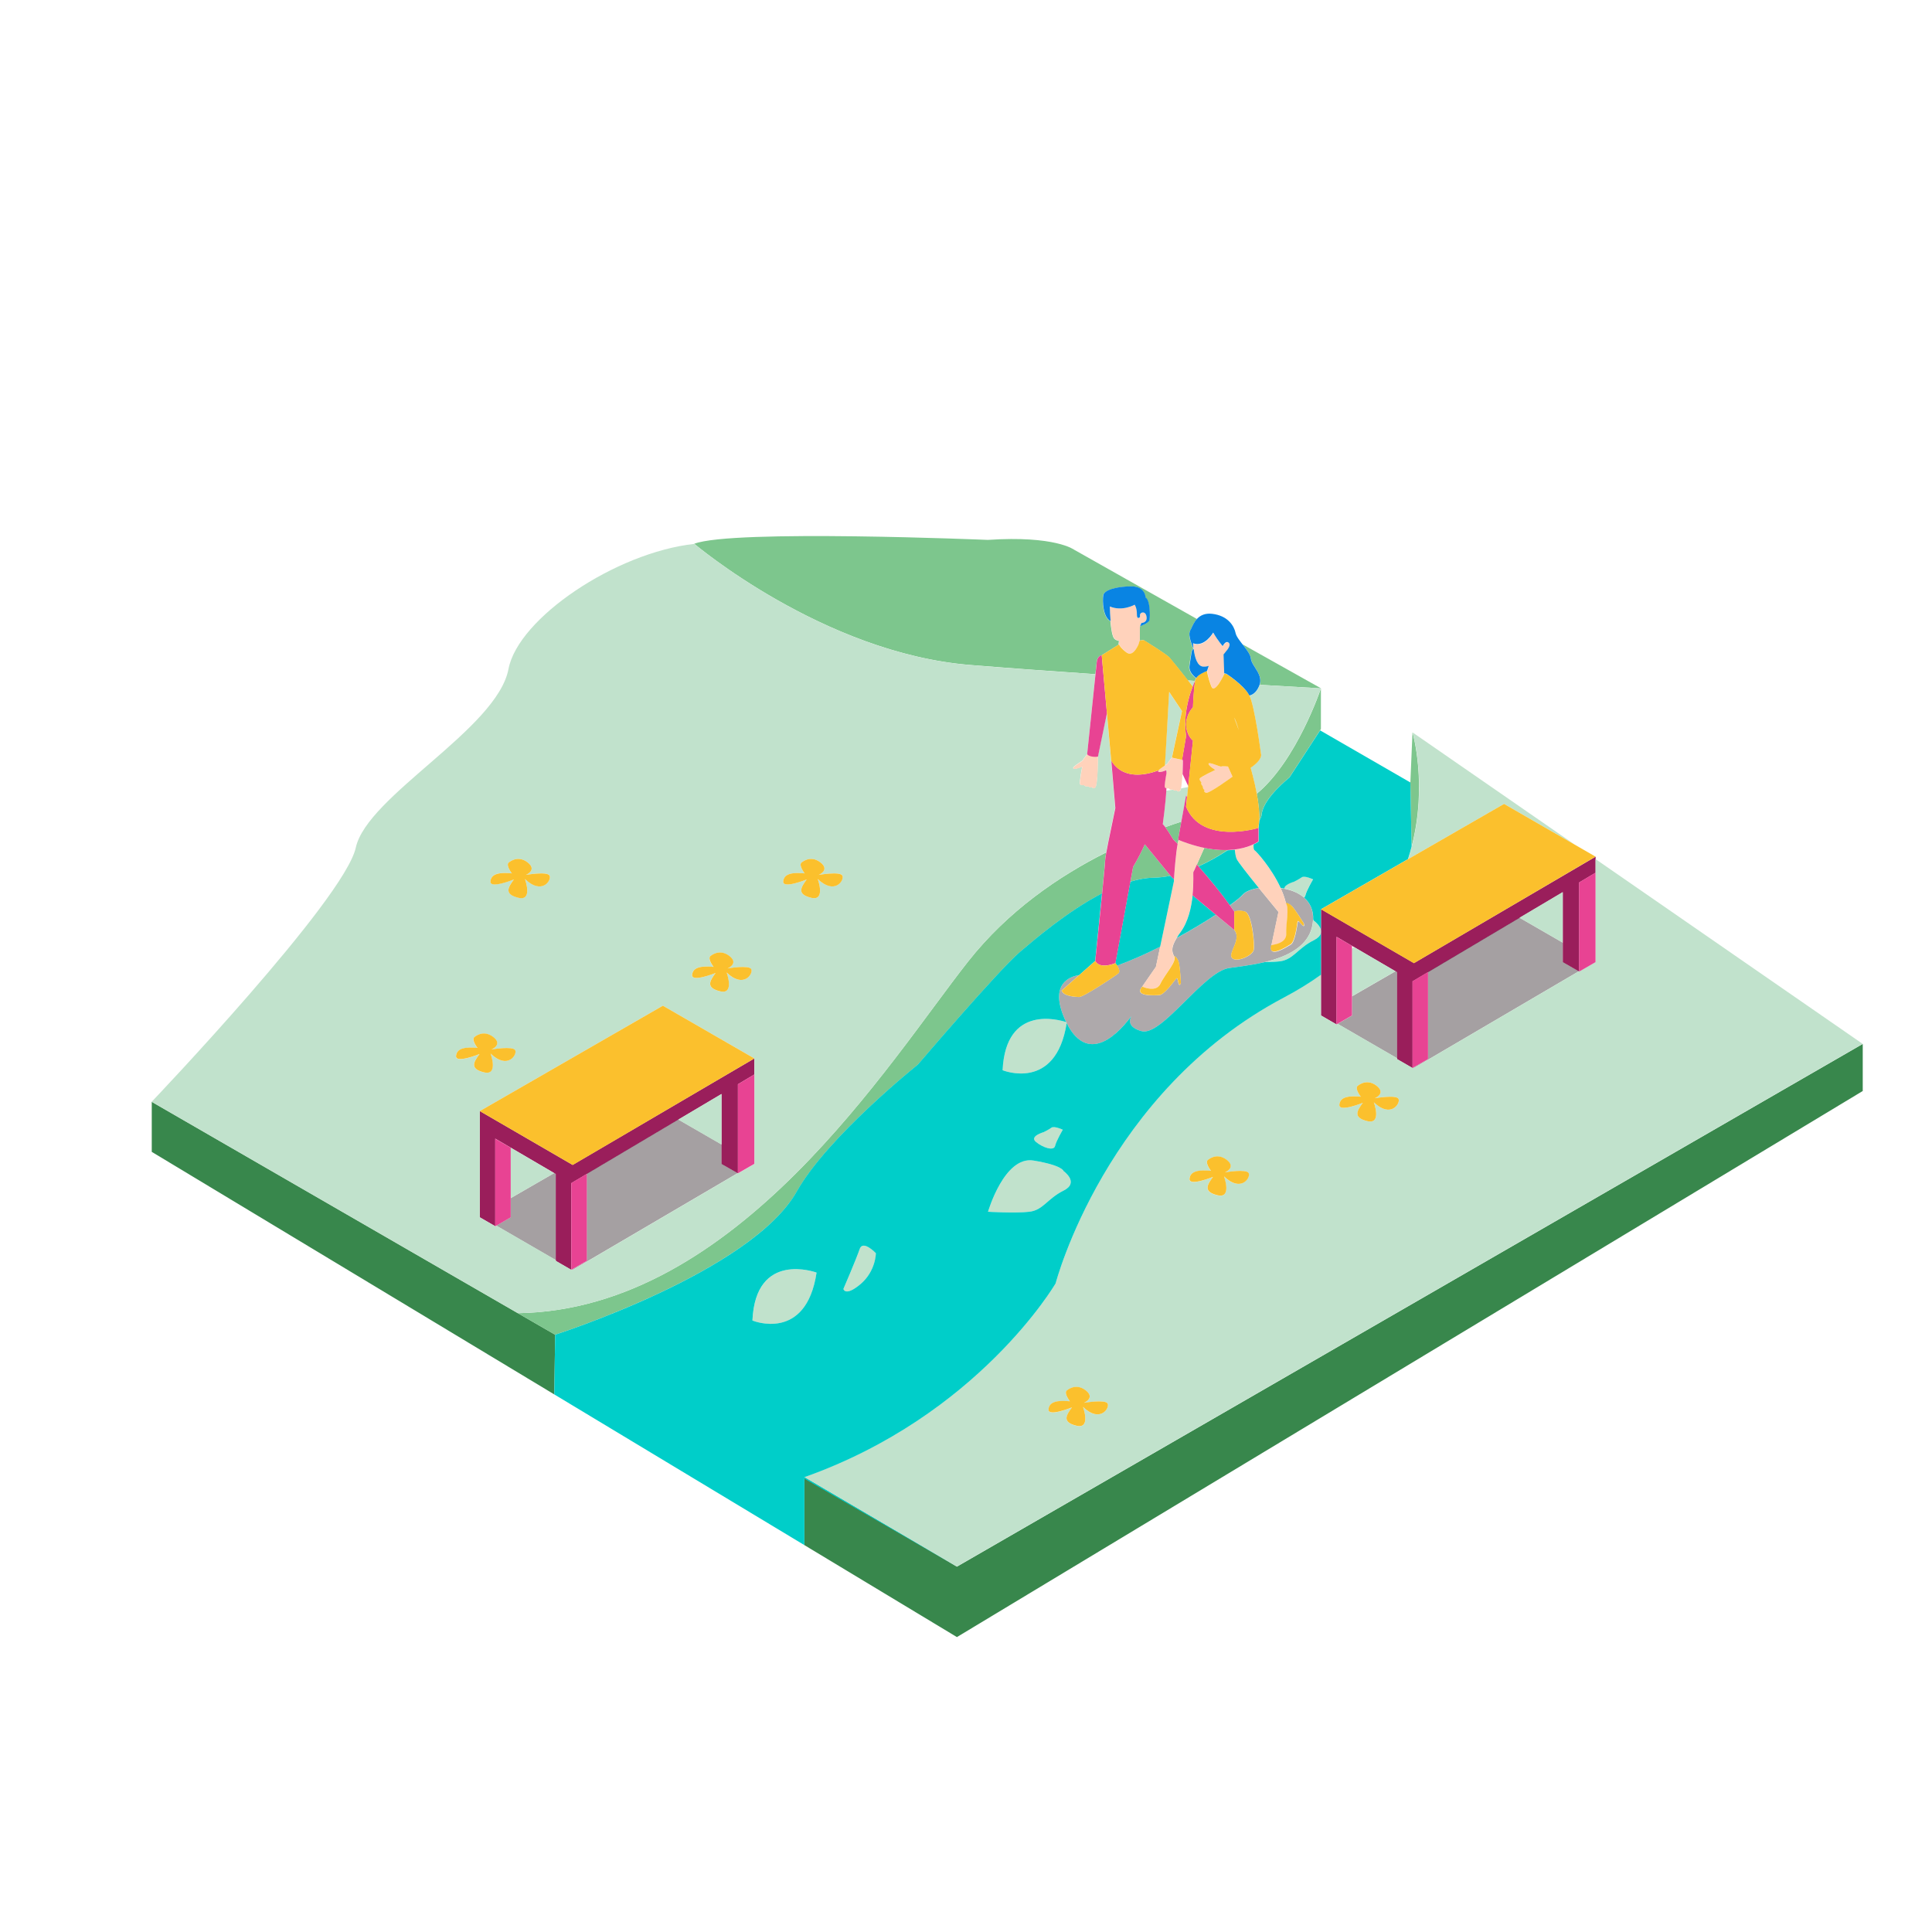 <?xml version="1.0" standalone="no"?>
<svg version="1.1" id="Layer_2" xmlns="http://www.w3.org/2000/svg" xmlns:xlink="http://www.w3.org/1999/xlink" x="0px" y="0px" viewBox="0 0 2000 2000" enable-background="new 0 0 2000 2000" xml:space="preserve">
<path id="color_x5F_11" opacity="0.35" fill="#170B11" enable-background="new    " d="M1359.2,952.8c-2.6,40.7-60.4,45.5-86.8,49.3
	s-69.9,71.3-90.8,65.3c-14-4-12.8-11.2-10.4-15.5c-20.6,27.6-49.4,47-68.9,3.2c-16.6-37.3,6.1-44.4,14.9-45.7l-18.3,16.1
	c2.4,5.9,13.7,6.4,18.1,6.6s37.1-21.5,40.6-24.4c2.2-1.9,0.4-5.6-1.2-8.1c14.5-5.3,29.8-12.1,44.6-19.6l-4.4,20.9l-14.2,20.5l0,0
	c-9.1,10.3,12.4,9.1,17.6,8.8s15.1-14.2,17.2-16.7c2-2.6,1.8,2,3,5.1c1.1,3.1,2.2-1.3,2.2-1.3s-0.9-17.3-2.4-21.8
	c-1.5-4.6-4.8-6-4.8-6c0.6,0.8,0.9,1.7,0.8,2.9c0-0.4,0-0.8,0-1.2c-1.6-4.2-5.4-7.8,2.1-20.1c15.1-8.2,29.1-16.7,40.5-24.1
	c10.8,8.9,19.2,15.8,19.2,15.8c7.9,9.5-6.8,23.8-2.4,28.9c4.4,5.1,20.9-2.2,22.4-8c1.5-5.9-1.8-37.7-8.8-39.9s-11.1,0-11.1,0
	c-1.5-2.2-3.1-4.4-4.7-6.6c6.7-4.8,11.4-8.7,13.3-10.9c2.7-3.3,9-5.8,16.7-7c10.4,12.8,20.3,24.8,20.3,24.8l-7.5,35.5l0,0
	c0-0.2,0.1-0.3,0.1-0.5c-3.1,13.4,15.7,1.5,20.2-1.2c4.4-2.7,6.5-19.7,7.1-22.9c0.5-3.2,2.6,0.9,5.1,3.1c2.5,2.2,1.3-2.1,1.3-2.1
	s-9.1-14.7-12.5-18c-2.9-2.7-5.1-3-5.8-2.9c-0.2-0.5-0.4-0.7-0.4-0.7c-1.3-5.1-3.1-10.1-5.4-15
	C1343.6,921.7,1360.6,931.5,1359.2,952.8z"></path>
<path id="color_x5F_10" fill="#38874C" d="M990.6,1621.8l937.7-541.1v48.7l-937.7,565.3l-157.9-95.2v-70.3L990.6,1621.8z
	 M157.1,1140.6v51.8l416.7,251.1l0.9-61.8L157.1,1140.6z"></path>
<path id="color_x5F_9" fill="#9A1E5B" d="M780.9,1095.7v16.6l-17,10.1v92.3l-17-9.8v-72.4l-155.5,92.3v89.8l-16.1-9.3v-90
	l-62.6-36.6v90.7l-16.1-9.3v-90.9v-19.1l96.2,55.8l77.5-45.4l76.6-44.9l0,0L780.9,1095.7z M1529.9,958.2l-66.2,38.8l0,0l0,0
	l-96.2-55.8v19.1v90.9l16.1,9.3v-90.7l62.6,36.6v90l16.1,9.3v-89.8l155.5-92.3V996l17,9.8v-92.3l17-10.1v-16.6L1529.9,958.2z"></path>
<path id="color_x5F_8" opacity="0.39" fill="#170B11" enable-background="new    " d="M528.7,1240.3l44.9-25.9l1.6,0.9v89.1
	l-61.5-35.6l14.9-8.6v-19.9H528.7z M746.9,1204.8v-20.1l-44.7-25.8l-110.9,65.8l16.1-9.5v90.1l-15.3,8.9l0.7,0.4l170.7-100.1
	L746.9,1204.8z M1463.7,997.1L1463.7,997.1l36.6-21.5L1463.7,997.1z M1446.1,1006.4l-1.6-0.9l-44.9,25.9v19.9l-14.9,8.6l61.5,35.6
	v-89.1H1446.1z M1617.7,995.9v-20.1L1573,950l-94.8,56.2v90.1l-15.3,8.9l0.7,0.4l170.7-100.1L1617.7,995.9z M1651.7,995.4
	L1651.7,995.4L1651.7,995.4L1651.7,995.4z"></path>
<path id="color_x5F_7" fill="#7DC68D" d="M1170.2,912.6l2.8-15.3c4.7-7.8,8.7-15.7,12.1-23.3l26.5,32.5c0,0,0,0,0,0.1
	c-5.9,1.2-11.7,1.9-17.4,2C1186.5,908.7,1178.4,910.2,1170.2,912.6z M1219.1,873.6c0.3-1.7,0.7-3.1,1-4c-0.2-0.1-0.4-0.2-0.6-0.2
	l3.4-18.8c-5.4,1.7-10.9,3.6-16.6,5.7c3.3,4.6,8.3,12.8,8.3,12.8S1216.3,870.7,1219.1,873.6z M1246.7,877.7
	c-1.8,4-5.1,11.5-7.7,17.2c0.6,0.6,1.1,1.3,1.7,1.9c10.7-4.8,21-10.7,30.1-16.9C1263.9,880.2,1255.8,879.6,1246.7,877.7z
	 M1301,821.7c1.9,10.3,2.9,19.9,2.5,27.8c1.5-2.5,2.4-4.7,2.5-6.5c1.7-16.8,28.7-38.1,28.7-38.1l32.7-50.2v-42
	C1367.5,712.6,1342.5,787.4,1301,821.7z M1144,890c0-0.9,0.4-3.6,1.2-7.6c-49.5,24.8-101.9,60.9-142.9,112.8
	C920.1,1099.5,763.1,1356,536,1359.4c27.1,15.6,38.6,22.3,38.6,22.3s203.4-65,250.4-148.5c31.8-56.5,125.3-131.2,125.3-131.2
	s83.3-97.6,106-116.9c15.1-12.8,49-41.9,84.6-60.3C1142.6,907,1144,892.2,1144,890z M1461.3,876.4c16.7-64.5,0.9-118.2,0.9-118.2
	L1460,810L1461.3,876.4L1461.3,876.4z M1286.3,667c4,5.1,8.2,10.5,8.7,14.8c0.7,7.5,12.6,16.1,9.2,27.1c38.6,2.3,63.4,3.7,63.4,3.7
	L1286.3,667z M1135.3,685.2c0.7-6.4,5.1-6.8,5.1-6.8l0,0l17.9-11.2v-0.1h-0.4l0.1-1l0,0l0,0l0.3-2.6c-1.9-0.4-3.6-1.1-4.7-2.2
	c-2.2-2.2-3.4-10.1-4.1-18.2l0,0c-8-3.9-8.5-21-7.6-26.8c1-5.7,15.3-9.3,29.4-9.2s14.4,11.5,14.4,11.5c4.9,2.6,4.8,20.2,4,23.4
	c-0.7,3.3-9.7,6.3-9.7,6.3c-0.1,0.4-0.3,0.8-0.5,1.2v13.6l4.2-0.5c0,0,26.4,16.1,27.5,18.9c0,0,9.3,11.1,18.4,22.9
	c2.4,0.2,4.9,0.3,7.3,0.5c0.1-0.3,0.2-0.5,0.3-0.7c0.2-0.6,0.3-1.2,0.5-1.6c0.1-0.2,0.2-0.4,0.3-0.6c-4.8-3.7-7.7-8.1-6.9-12.9
	c2.5-15.5,1.8-16.3,4.3-17.1l0,0c-0.1-0.2-6.2-13.7-3.6-18.3c0,0,0,0,0-0.1c0.1-0.4,0.2-0.8,0.4-1.1c0.2-0.3,0.4-0.7,0.6-1
	c1.3-3,3.1-7.3,6.3-10.7L1112,569.1c0,0-19.6-14.9-89.4-10.2c0,0-264.7-11.2-303.9,4c0,0,133.4,113.2,285.9,125.5
	c40.7,3.3,85.5,6.5,129.3,9.5C1134.7,691.3,1135.2,686.5,1135.3,685.2z"></path>
<path id="color_x5F_6" fill="#C1E2CC" d="M1210.2,716.2L1210.2,716.2l13.3,19.9l-10.4,48.2l0,0c0,0-3.8,4.3-4.1,5.5
	c-0.1,0.4-1.5,1.4-3.3,2.6C1206.4,783.3,1208.7,745.3,1210.2,716.2z M1617.7,923.5L1573,950l44.7,25.8V923.5z M1227.9,823.7
	c0,0,0.3,0.5,1,1.4l1.1-10.4c-1.6,0.3-4.2,0.9-7.3,1.4c-0.3,1.3-0.7,2.3-1.1,2.5c-2.8,1.8-3-0.4-3.3-0.5c-0.3-0.2-1.2,1.1-3.1-0.2
	c-0.3-0.2-0.5-0.3-0.8-0.4c-2.5,0.4-4.9,0.7-7.1,1c-1.1,16.3-3.6,34.8-3.6,34.8c0.5,0.2,1.4,1.3,2.6,2.9c5.7-2,11.3-3.9,16.6-5.7
	L1227.9,823.7z M1207.6,800.2c0.4-1.9,0.6-3.3,0.6-3.3s-0.4,0.2-1.1,0.4C1207.3,798.2,1207.4,799.2,1207.6,800.2z M1223.6,786.6
	L1223.6,786.6l-5.2-1.1L1223.6,786.6z M1401.5,980.3c-0.6,0.6-1.3,1.3-1.9,1.9v49.1l44.9-25.9L1401.5,980.3z M1557,832.2l73.1,42.1
	l-167.8-116.1c0,0,18.1,61.1-4.6,131.2L1557,832.2z M1928.2,1080.6l-937.7,541.1l-157.9-92.6c180.5-63.9,260.2-200.7,260.2-200.7
	s51.6-198.5,236.6-296c14-7.4,26.6-15.2,38-23.4v42.2l16.1,9.3l1.2-0.7l61.5,35.6v0.9l16.1,9.3l0.7-0.4l0.7,0.4l170.7-100.1l0.3,0.2
	l17-9.8v-92.5v-3.6v-10.5L1928.2,1080.6z M1146.6,1452.9c-2.4-4.5-24.5-0.6-24.5-0.6s12.3-5,1.6-13.1s-19.7,0.6-19.7,0.6
	c-2.5,3.2,3.6,10.9,3.6,10.9c-12.4-1.2-21.5,0.1-22.2,8.3c-0.7,8.2,24.3-2,24.3-2c-6,8.2-10.6,15.3,4.7,19
	c15.3,3.7,6.7-19.5,6.7-19.5C1138.8,1473.6,1149,1457.4,1146.6,1452.9z M1292.5,1214.3c-2.4-4.5-24.5-0.6-24.5-0.6s12.3-5,1.6-13.1
	s-19.7,0.6-19.7,0.6c-2.5,3.2,3.6,10.9,3.6,10.9c-12.4-1.2-21.5,0.1-22.2,8.3c-0.7,8.2,24.3-2,24.3-2c-6,8.2-10.6,15.3,4.7,19
	c15.3,3.7,6.7-19.5,6.7-19.5C1284.8,1235,1294.9,1218.7,1292.5,1214.3z M1447.7,1137.5c-2.4-4.5-24.5-0.6-24.5-0.6s12.3-5,1.6-13.1
	c-10.7-8.1-19.7,0.6-19.7,0.6c-2.5,3.2,3.6,10.9,3.6,10.9c-12.4-1.2-21.5,0.1-22.2,8.3c-0.7,8.2,24.3-2,24.3-2
	c-6,8.2-10.6,15.3,4.7,19s6.7-19.5,6.7-19.5C1440,1158.2,1450.1,1141.9,1447.7,1137.5z M1282.4,755.9c-1.7-6-3.6-11.4-4.8-13.1
	C1277.5,742.8,1279.5,747.9,1282.4,755.9z M528.7,1240.3l44.9-25.9l-44.9-26.3V1240.3z M1002.3,995.2
	C920.1,1099.5,763.1,1356,536,1359.4l-379-218.8c0,0,199.5-209.3,211.3-263.1s146.3-122.8,158.1-185C536.4,640,637,572.1,718.8,563
	l0,0c0,0,133.4,113.2,285.9,125.5c40.7,3.3,85.5,6.5,129.3,9.5c-2.8,26.4-8.6,82.9-8.6,82.9s-3.8,4.3-4.1,5.5
	c-0.3,1.3-11.6,7.2-10.3,8.9s9.3-1.8,9.3-1.8s-3.3,16.7-2.3,18.2c1,1.6,4.1,0.9,4.1,0.9c1.8,2.5,3.3,0.5,5.2,1.8
	c1.9,1.3,2.8,0,3.1,0.2s0.5,2.4,3.3,0.5s2.8-31.9,2.8-31.9l9.3-45l4.4,48.9l0,0l4.2,49.2c-3.7,17.3-7.4,35.7-9.3,45.9
	C1095.7,907.2,1043.3,943.2,1002.3,995.2z M716.4,1009.2c-0.7,8.2,24.3-2,24.3-2c-6,8.2-10.6,15.3,4.7,19s6.7-19.5,6.7-19.5
	c17.8,17.2,28,1,25.5-3.5c-2.4-4.5-24.5-0.6-24.5-0.6s12.3-5,1.6-13.1s-19.7,0.6-19.7,0.6c-2.5,3.2,3.6,10.9,3.6,10.9
	C726.3,999.7,717.2,1001,716.4,1009.2z M507.7,912.3c-0.7,8.2,24.3-2,24.3-2c-6,8.2-10.6,15.3,4.7,19s6.7-19.5,6.7-19.5
	c17.8,17.2,28,1,25.5-3.5c-2.4-4.5-24.5-0.6-24.5-0.6s12.3-5,1.6-13.1s-19.7,0.6-19.7,0.6c-2.5,3.2,3.6,10.9,3.6,10.9
	C517.5,902.8,508.4,904.1,507.7,912.3z M501,1110.1c15.3,3.7,6.7-19.5,6.7-19.5c17.8,17.2,28,1,25.5-3.5c-2.4-4.5-24.5-0.6-24.5-0.6
	s12.3-5,1.6-13.1s-19.7,0.6-19.7,0.6c-2.5,3.2,3.6,10.9,3.6,10.9c-12.4-1.2-21.5,0.1-22.2,8.3c-0.7,8.2,24.3-2,24.3-2
	C490.3,1099.3,485.7,1106.4,501,1110.1z M780.9,1095.7l-94.7-54.6l-189.5,109.1v19.1v90.9l16.1,9.3l1.2-0.7l61.5,35.6v0.9l16.1,9.3
	l0.7-0.4l0.7,0.4l170.7-100.1l0.3,0.2l17-9.8v-92.5v-3.6v-13.1H780.9z M872,906.3c-2.4-4.5-24.5-0.6-24.5-0.6s12.3-5,1.6-13.1
	s-19.7,0.6-19.7,0.6c-2.5,3.2,3.6,10.9,3.6,10.9c-12.4-1.2-21.5,0.1-22.2,8.3s24.3-2,24.3-2c-6,8.2-10.6,15.3,4.7,19
	s6.7-19.5,6.7-19.5C864.3,927,874.4,910.8,872,906.3z M746.9,1132.5l-44.7,26.5l44.7,25.8V1132.5z M1304.1,708.9
	c-0.2,0.5-0.3,1-0.6,1.5c-2.5,5.8-5.8,8.8-10,9.8c5.4,11.3,11.8,60.3,11.8,60.3s2.2,5.4-10.7,14.2c2.5,8.9,4.7,18.1,6.3,26.9
	c41.5-34.2,66.4-109,66.4-109S1342.7,711.2,1304.1,708.9z M1234.7,710.6c1-2.6,1.9-4.5,2.5-5.8c-2.4-0.2-4.8-0.3-7.3-0.5
	C1231.5,706.4,1233.1,708.6,1234.7,710.6z M1104.2,1059.1c-0.2-0.3-0.3-0.7-0.5-1c-6.6-2.2-62.6-19-65.8,49.8
	C1037.9,1107.9,1093,1130.4,1104.2,1059.1z M1349.8,929c0.7-0.4,1.2-1.1,1.4-2c1.3-5.5,8-16.8,8-16.8s-8.8-4.2-11.8-2.1
	c-2.9,2.1-8,4.6-8,4.6s-10,2.8-9.9,7C1337.1,921.3,1344.3,924.3,1349.8,929z M1080.4,1172c0,0-15.1,4.2-8,10.1s18.5,9.7,19.8,4.2
	s8-16.8,8-16.8s-8.8-4.2-11.8-2.1C1085.4,1169.4,1080.4,1172,1080.4,1172z M889.9,1293.1c-3.4,10.1-16.8,41.2-16.8,41.2
	s1.7,8.4,17.7-5c16-13.5,16-32,16-32S893.3,1283,889.9,1293.1z M778.9,1367.1c0,0,55.5,22.7,66.4-49.6
	C845.3,1317.4,782.3,1293.9,778.9,1367.1z M1360,953.1c0,0-0.1-0.4-0.7-1.1c0,0.3,0,0.6,0,0.8c-1.7,25.9-25.7,37.3-49.8,43.1
	c5.6,0,11-0.2,15.2-0.7c14.2-1.7,18.5-13.5,35.4-21.9C1376.8,964.9,1360,953.1,1360,953.1z M1101,1212.3c0,0-0.8-5.9-31.1-10.9
	c-30.3-5-47.1,53-47.1,53s28.6,1.7,42.8,0c14.3-1.7,18.5-13.5,35.4-21.9C1117.8,1224.1,1101,1212.3,1101,1212.3z"></path>
<path id="color_x5F_5" fill="#FFD2BB" d="M1136.6,783.4c0,0,0,30-2.8,31.9c-2.8,1.8-3-0.4-3.3-0.5c-0.3-0.2-1.2,1.1-3.1-0.2
	s-3.4,0.6-5.2-1.8c0,0-3.1,0.6-4.1-0.9c-1-1.6,2.3-18.2,2.3-18.2s-8,3.5-9.3,1.8s10-7.6,10.3-8.9c0.3-1.3,4.1-5.5,4.1-5.5
	L1136.6,783.4z M1271.2,793.5c0,0-5.7-0.6-6.9,0s-12.7-5.1-13.2-3s7,6.5,7,6.5s-15.4,7.2-16.1,8.9s1.7,3.9,1.7,3.9
	c-0.9,2.9,1.5,3,1.6,5.3s1.7,2.3,1.7,2.6s-1.6,1.8,1.5,3s27.4-16.6,27.4-16.6L1271.2,793.5z M1246.7,877.7c-8-1.6-16.8-4.2-26.5-8.1
	c-2.8,7.1-5,42.8-5,42.8l-18.6,88.4l-14.2,20.5l0,0l0,0c0,0,1,0.5,2.5,1c4.3,1.4,13,3.2,16.3-4c4.1-8.8,15.6-21.1,14.6-27.2
	c-1.8-4.8-6.5-8.8,6.1-26c16.6-22.7,12.7-61.6,13.4-62.5C1236,901.8,1243.7,884.6,1246.7,877.7z M1267.5,697.1l0.1,0.1
	c0,0,0,0.1-0.1,0.2l0,0c-0.2,0.5-0.8,1.7-1.6,3.2c-0.2,0.3-0.3,0.6-0.5,1c0,0.1-0.1,0.2-0.1,0.3c-0.1,0.1-0.1,0.3-0.2,0.4
	c-0.1,0.1-0.1,0.2-0.2,0.3s-0.1,0.2-0.2,0.4s-0.3,0.4-0.4,0.7c-0.1,0.1-0.1,0.2-0.2,0.3c-0.1,0.2-0.2,0.3-0.3,0.5
	c-0.1,0.1-0.1,0.2-0.2,0.3c-0.1,0.2-0.2,0.3-0.3,0.5c-0.1,0.1-0.1,0.2-0.2,0.3c-0.2,0.2-0.3,0.5-0.5,0.7c0,0.1-0.1,0.1-0.1,0.2
	c-0.1,0.2-0.2,0.4-0.4,0.6c-0.1,0.1-0.1,0.2-0.2,0.2c-0.1,0.2-0.3,0.4-0.4,0.6c0,0.1-0.1,0.1-0.1,0.2c-0.2,0.2-0.3,0.5-0.5,0.7
	c0,0.1-0.1,0.1-0.1,0.2c-0.1,0.2-0.3,0.4-0.4,0.5s-0.1,0.1-0.1,0.2c-0.1,0.2-0.3,0.4-0.4,0.5l-0.1,0.1c-0.2,0.2-0.3,0.4-0.5,0.6
	l-0.1,0.1c-0.1,0.1-0.3,0.3-0.4,0.4l-0.1,0.1c-0.2,0.1-0.3,0.3-0.5,0.4c0,0,0,0-0.1,0c-0.2,0.1-0.3,0.2-0.5,0.3c0,0-0.1,0-0.1,0.1
	c-0.1,0.1-0.3,0.1-0.4,0.2c0,0-0.1,0-0.1,0.1c-0.1,0.1-0.3,0.1-0.4,0.1l0,0c-0.2,0-0.3,0-0.4,0h-0.1c-0.1,0-0.2,0-0.3-0.1h-0.1
	c-0.1-0.1-0.3-0.1-0.4-0.2l0,0c-0.1-0.1-0.3-0.2-0.4-0.4l-0.1-0.1c-0.1-0.1-0.2-0.3-0.3-0.4c0-0.1-0.1-0.1-0.1-0.2
	c-0.1-0.2-0.2-0.4-0.3-0.7c-0.3-0.7-0.5-1.3-0.7-2c-0.1-0.2-0.1-0.4-0.2-0.5c-0.2-0.5-0.3-1-0.5-1.5c0-0.1-0.1-0.3-0.1-0.4
	c-0.4-1.3-0.8-2.5-1.1-3.6c-1.4-4.8-1.8-7.8-1.8-7.9l0,0l1.8-5.3l0,0l0,0c-1.4,0.4-2.8,0.7-4.2,0.8c-0.5,0-1,0-1.4,0
	s-0.8-0.1-1.1-0.2c-0.1,0-0.3-0.1-0.4-0.1c-0.2-0.1-0.4-0.1-0.7-0.2c-0.2-0.1-0.3-0.2-0.5-0.3s-0.3-0.2-0.5-0.3s-0.4-0.3-0.5-0.4
	c-0.1-0.1-0.2-0.2-0.4-0.3c-0.1-0.1-0.3-0.3-0.4-0.4c-0.1-0.1-0.3-0.3-0.4-0.4c-0.1-0.1-0.2-0.2-0.3-0.4c-0.2-0.2-0.3-0.4-0.5-0.6
	c-0.1-0.2-0.2-0.3-0.3-0.5c-0.1-0.2-0.2-0.4-0.4-0.6c-0.1-0.1-0.2-0.3-0.2-0.5c-0.1-0.3-0.3-0.5-0.4-0.8c0-0.1-0.1-0.1-0.1-0.2
	c-0.2-0.4-0.3-0.7-0.5-1.1c0-0.1,0-0.1-0.1-0.2c-0.2-0.4-0.3-0.8-0.4-1.2c0-0.1,0-0.1-0.1-0.2c-0.1-0.4-0.3-0.9-0.4-1.3
	c0-0.1-0.1-0.2-0.1-0.3c-0.1-0.4-0.2-0.8-0.3-1.2c0-0.1,0-0.2-0.1-0.2c-0.1-0.4-0.2-0.9-0.3-1.4v-0.1c-0.1-0.5-0.2-1-0.3-1.5v-0.1
	c-0.2-1.1-0.3-2.2-0.5-3.2l0,0l0,0c-0.1-1-0.2-1.9-0.3-2.8v-0.1c-0.1-1-0.2-1.9-0.2-2.8c12,4.5,20.9-11.1,20.9-11.1
	c5.3,9.2,9.9,14.1,9.9,14.1v-0.1c0-0.1,0.1-0.1,0.1-0.2c0-0.1,0.1-0.1,0.1-0.2c0,0,0,0,0-0.1c0.1-0.1,0.1-0.2,0.2-0.3
	c0,0,0-0.1,0.1-0.1c0.1-0.1,0.1-0.2,0.2-0.3l0.1-0.1c0.1-0.1,0.1-0.2,0.2-0.3c0-0.1,0.1-0.1,0.1-0.2c0.1-0.1,0.2-0.2,0.2-0.3
	s0.1-0.1,0.1-0.2c0.1-0.1,0.2-0.2,0.3-0.3c0.1-0.1,0.1-0.1,0.2-0.2c0.1-0.1,0.2-0.2,0.3-0.3c0.1-0.1,0.1-0.1,0.2-0.2
	c0.1-0.1,0.2-0.2,0.3-0.2c0.1,0,0.1-0.1,0.2-0.1c0.1-0.1,0.2-0.1,0.3-0.2c0.1,0,0.1-0.1,0.2-0.1s0.2-0.1,0.3-0.1
	c0.1,0,0.1-0.1,0.2-0.1s0.2,0,0.3-0.1c0.1,0,0.1,0,0.2,0s0.2,0,0.3,0c0.1,0,0.1,0,0.2,0s0.3,0.1,0.4,0.1s0.1,0,0.2,0.1
	c0.2,0.1,0.4,0.2,0.6,0.4c3.2,2.7-2.6,8.8-2.6,8.8s-0.2,0.4-0.7,1c-0.3,0.5-0.8,1-1.4,1.7c-0.2,0.2-0.4,0.5-0.6,0.7L1267.5,697.1z
	 M1251.9,693.7L1251.9,693.7c0,0-0.2,0.1-0.6,0.2C1251.5,693.8,1251.7,693.8,1251.9,693.7z M1181.6,644.9L1181.6,644.9
	C1181.6,644.9,1181.6,644.8,1181.6,644.9c0,0,6.2,0,5.3-6.4c-0.9-6.4-6.4-4.9-6.8-2.2l0,0v2.4c0,0-3.4,3.5-3.2-2.9s-2.3-9.8-2.3-9.8
	s-12.9,7.3-25.7,1.8c0.1,3.4,0.2,8.2,0.6,13c0,0,0,0,0,0.1c0,0.7,0.1,1.4,0.2,2c0.7,8.1,1.9,16,4.1,18.2c1.1,1.1,2.7,1.8,4.7,2.2
	l-0.3,2.6l0,0l-0.1,1h0.4c0.5,1.4,2.2,4.3,7.7,8.4c5.8,4.4,10.4-3.6,12.5-8.4l1.3-4v-13.5C1181.1,645.9,1181.5,645,1181.6,644.9z
	 M1315.9,979.4L1315.9,979.4c0-0.2,0.1-0.3,0.1-0.5c0,0,1.6-0.6,3.2-0.9c4.5-0.8,12.9-3.4,12.5-11.3c-0.6-10.7,3.4-26.5-0.6-32
	c0,0,0.1,0,0.2,0c-0.2-0.5-0.4-0.7-0.4-0.7c-6.6-26.6-30.2-52.8-32.4-53.9c-0.9-0.5-1.1-3.1-0.9-5.9c-4.1,1.9-10.5,4.2-19.3,5.3
	c0.3,3.7,0.9,7.4,1.9,9.6c2.6,5.9,43.2,54.8,43.2,54.8L1315.9,979.4z M1213.2,784.4c0,0-3.8,4.3-4.1,5.5c-0.3,1.3-11.6,7.2-10.3,8.9
	s9.3-1.8,9.3-1.8s-3.3,16.7-2.3,18.2s4.1,0.9,4.1,0.9c1.8,2.5,3.3,0.5,5.2,1.8s2.8,0,3.1,0.2c0.3,0.2,0.5,2.4,3.3,0.5
	c2.8-1.8,2.8-31.9,2.8-31.9L1213.2,784.4z"></path>
<path id="color_x5F_4" fill="#00CEC9" d="M832.7,1530.6v68.9l-675.6-407.1l0,0l416.7,251.1l0.9-61.8L832.7,1530.6z M1215.2,912.4
	c0,0,0.1-0.8,0.1-2.2c-1.8-1.7-3.1-2.9-3.7-3.6c-5.9,1.2-11.7,1.9-17.4,2c-7.7,0.1-15.8,1.6-24.1,4.1l-15.5,84.4c0,0,0.9,1,1.8,2.5
	c14.5-5.3,29.8-12.1,44.6-19.6L1215.2,912.4z M1240.7,896.9c9.9,11.2,21.4,25.1,32.4,40.2c6.7-4.8,11.4-8.7,13.3-10.9
	c2.7-3.3,9-5.8,16.7-7c-10.6-13.1-21.6-27-22.9-30c-1-2.2-1.6-5.9-1.9-9.6c-2.3,0.3-4.8,0.5-7.5,0.6
	C1261.7,886.2,1251.4,892.1,1240.7,896.9z M1461.3,876.4c-1.1,4.3-2.4,8.6-3.8,13l-90.1,51.9v19.1v48.7c-11.4,8.2-24,16-38,23.4
	c-185,97.6-236.6,296-236.6,296s-79.7,136.8-260.2,200.7l157.9,92.6l-415.9-240.1c0,0,203.4-64.9,250.3-148.5
	c31.8-56.5,125.3-131.2,125.3-131.2s83.3-97.6,106-116.9c15.1-12.8,49-41.9,84.6-60.3c-3,30.6-7.1,70-7.1,70l-16.5,14.6
	c-8.9,1.3-31.5,8.4-14.9,45.7c0.5,1,0.9,2,1.4,3c-6.6-2.2-62.6-19-65.8,49.8c0,0,55.1,22.5,66.3-48.8c19.4,38.5,47.1,19.5,67-7.2
	c-2.3,4.3-3.6,11.5,10.4,15.5c20.9,6,64.3-61.5,90.8-65.3c9.6-1.4,23.3-2.9,37.1-6.2c5.6,0,11-0.2,15.2-0.7
	c14.2-1.7,18.5-13.5,35.4-21.9c16.8-8.4,0-20.2,0-20.2s-0.1-0.4-0.7-1.1c0.4-10.1-3.4-17.6-9.5-22.9c0.7-0.4,1.2-1.1,1.4-2
	c1.3-5.5,8-16.8,8-16.8s-8.8-4.2-11.8-2.1c-2.9,2.1-8,4.6-8,4.6s-10,2.8-9.9,7c-1.3-0.3-2.6-0.5-3.9-0.7c-9.5-20.7-25.3-38-27.1-39
	c-0.9-0.5-1.1-3.1-0.9-5.9c3.6-1.7,5.3-3.1,5.3-3.1v-15.9c0.3-1.8,0.5-3.7,0.6-5.7c1.5-2.5,2.4-4.7,2.5-6.5
	c1.7-16.8,28.7-38.1,28.7-38.1l31.8-48.8L1460,810L1461.3,876.4z M845.3,1317.4c0,0-63.1-23.5-66.4,49.6
	C778.9,1367.1,834.4,1389.8,845.3,1317.4z M906.7,1297.3c0,0-13.5-14.3-16.8-4.2c-3.4,10.1-16.8,41.2-16.8,41.2s1.7,8.4,17.7-5
	C906.7,1315.8,906.7,1297.3,906.7,1297.3z M1072.4,1182.1c7.1,5.9,18.5,9.7,19.8,4.2s8-16.8,8-16.8s-8.8-4.2-11.8-2.1
	c-2.9,2.1-8,4.6-8,4.6S1065.3,1176.2,1072.4,1182.1z M1101,1212.3c0,0-0.8-5.9-31.1-10.9c-30.3-5-47.1,53-47.1,53s28.6,1.7,42.8,0
	c14.3-1.7,18.5-13.5,35.4-21.9C1117.8,1224.1,1101,1212.3,1101,1212.3z M1234.6,926.8c-1.3,12.5-4.5,27.3-12.6,38.3
	c-1.6,2.2-2.9,4.1-3.9,5.9c15.1-8.2,29.1-16.7,40.5-24.1C1251.1,940.7,1242.4,933.5,1234.6,926.8z"></path>
<path id="color_x5F_3" fill="#E84393" d="M528.7,1188.1v72.1l-16.1,9.3v-90.7L528.7,1188.1z M763.9,1214.6l17-9.8v-92.5l-17,10.1
	V1214.6z M591.4,1224.7v89.8l16.1-9.3v-90.1L591.4,1224.7z M1383.5,969.8v90.7l16.1-9.3v-72.1L1383.5,969.8z M1462.2,1015.8v89.8
	l0,0l16.1-9.3v-90.1L1462.2,1015.8z M1634.7,1005.7L1634.7,1005.7L1634.7,1005.7L1634.7,1005.7z M1651.7,899.8v3.6l-17,10.1v92.3
	l17-9.8V899.8L1651.7,899.8z M1223.6,786.6l4.2-24.6c-4-27.3,7.1-52.6,9.7-57.9c-1.8,7.3-2.5,28.1-2.5,28.1s-7.2,7-7.1,18
	s7.1,16.5,7.1,16.5l-4.9,47.2l-5.9-12.6c0.3-7.4,0.3-14.4,0.3-14.4L1223.6,786.6z M1145.9,738.4l-5.4-60.1l0,0c0,0-4.4,0.5-5.1,6.8
	c-0.7,6.4-10,95.8-10,95.8s2.9,3.4,11.2,2.4L1145.9,738.4z M1219.1,873.6c-1.9,9.6-3.4,29.9-3.8,36.6c-1.9-1.7-3.2-3-3.7-3.7l0,0
	l-26.5-32.5c0.1-0.1,0.1-0.3,0.2-0.4c-3.5,7.8-7.5,15.7-12.3,23.7l-18.3,99.7c0,0-15.8,7-20.9-2.2c0,0,10.3-98.9,10.3-104.8
	c0-3.1,5.4-29.3,10.5-53.5l-4.2-49.2c3.4,5.6,7.6,9.3,12.3,11.5c12.6,6.1,28.2,1.9,36.8-1.4c-0.5,0.6-0.8,1.1-0.5,1.4
	c0.8,1,4.2,0.1,6.6-0.8c0.6-0.2,1.2-0.4,1.6-0.6c0.2,0.8,0.3,1.8,0.4,2.8c-0.9,4.9-2.4,13.8-1.7,14.9c0.4,0.6,1,0.8,1.6,1
	c-0.9,16.8-3.8,37.2-3.8,37.2c1.8,0.7,10.9,15.8,10.9,15.8S1216.3,870.7,1219.1,873.6z M1158.6,817.1c0-0.1,0.1-0.2,0.1-0.4
	C1158.7,816.8,1158.6,817,1158.6,817.1z M1161,805.9c0.1-0.3,0.1-0.5,0.2-0.8C1161.1,805.4,1161.1,805.6,1161,805.9z M1160.2,809.8
	c0-0.1,0.1-0.3,0.1-0.4C1160.2,809.5,1160.2,809.7,1160.2,809.8z M1159.7,812.1c0-0.1,0-0.1,0-0.2
	C1159.7,811.9,1159.7,812,1159.7,812.1z M1203.9,810.7c0,0.3-0.1,0.6-0.2,1C1203.8,811.4,1203.9,811,1203.9,810.7z M1204.2,808.7
	c0,0.3-0.1,0.6-0.1,0.9C1204.1,809.3,1204.2,809,1204.2,808.7z M1204.5,806.8c0,0.3-0.1,0.5-0.1,0.8
	C1204.4,807.3,1204.4,807,1204.5,806.8z M1205,802.6c0,0.2,0,0.4-0.1,0.6C1205,803,1205,802.8,1205,802.6z M1205.2,801.1
	c0,0.2,0,0.3-0.1,0.5C1205.1,801.5,1205.1,801.3,1205.2,801.1z M1205.3,799.9c0,0.1,0,0.3,0,0.4
	C1205.3,800.1,1205.3,800,1205.3,799.9z M1205.4,799L1205.4,799L1205.4,799z M1203.4,813.9c0.1-0.3,0.1-0.7,0.2-1
	C1203.5,813.2,1203.4,813.6,1203.4,813.9z M1202.8,817.3c0.1-0.4,0.1-0.7,0.2-1.1C1202.9,816.6,1202.9,816.9,1202.8,817.3z
	 M1202.3,819.8c0.1-0.4,0.1-0.8,0.2-1.1C1202.5,819,1202.4,819.4,1202.3,819.8z M1201.8,822.4c0.1-0.4,0.2-0.8,0.2-1.2
	C1201.9,821.6,1201.9,822,1201.8,822.4z M1201.2,825.1c0.1-0.4,0.2-0.8,0.3-1.2C1201.4,824.2,1201.3,824.7,1201.2,825.1z
	 M1200.9,826.6c-0.1,0.4-0.2,0.9-0.3,1.3C1200.7,827.4,1200.8,827,1200.9,826.6z M1198.8,835c0.1-0.4,0.2-0.9,0.3-1.3
	C1199.1,834.1,1198.9,834.5,1198.8,835z M1199.6,832c0.1-0.4,0.2-0.9,0.3-1.3C1199.8,831.1,1199.7,831.6,1199.6,832z M1186.1,871.7
	c0.2-0.6,0.5-1.1,0.7-1.7C1186.6,870.6,1186.4,871.1,1186.1,871.7z M1198,838c0.1-0.4,0.2-0.9,0.4-1.3
	C1198.3,837.1,1198.1,837.6,1198,838z M1197.1,841.1c0.1-0.4,0.3-0.9,0.4-1.3C1197.4,840.2,1197.3,840.7,1197.1,841.1z
	 M1195.7,845.9c0.1-0.4,0.2-0.8,0.4-1.2C1196,845.1,1195.8,845.5,1195.7,845.9z M1194.7,849.1c0.2-0.5,0.3-1,0.5-1.4
	C1195,848.2,1194.8,848.7,1194.7,849.1z M1193.6,852.5c0.2-0.5,0.3-1,0.5-1.5C1193.9,851.5,1193.7,852,1193.6,852.5z M1192.4,855.9
	c0.2-0.5,0.4-1,0.5-1.5C1192.7,854.9,1192.5,855.4,1192.4,855.9z M1191.1,859.3c0.2-0.5,0.4-1,0.6-1.5
	C1191.5,858.3,1191.3,858.8,1191.1,859.3z M1189.1,864.5c0.2-0.5,0.4-1.1,0.6-1.6C1189.5,863.4,1189.3,864,1189.1,864.5z
	 M1187.7,868.1c0.2-0.6,0.5-1.1,0.7-1.6C1188.1,867,1187.9,867.5,1187.7,868.1z M1235.4,902.6c-0.4,0.5,0.5,11-0.9,24.2
	c19.2,16.2,43.2,35.9,43.2,35.9v-19.1c-12.8-18.5-27.1-35.5-38.7-48.7C1237.2,899.1,1235.7,902.3,1235.4,902.6z M1302.4,857.1
	c0,0-58.3,17.8-74.6-22.1l1-10c-0.7-0.9-1-1.4-1-1.4l-8.3,45.7c56.4,23,83.3,1.7,83.3,1.7v-15.9
	C1302.7,855.8,1302.6,856.5,1302.4,857.1z"></path>
<path id="color_x5F_2" fill="#FBC02D" d="M777.7,1003.2c2.4,4.5-7.7,20.7-25.5,3.5c0,0,8.6,23.2-6.7,19.5
	c-15.3-3.7-10.7-10.8-4.7-19c0,0-25,10.1-24.3,2c0.7-8.2,9.9-9.4,22.2-8.3c0,0-6.1-7.7-3.6-10.9c0,0,9-8.6,19.7-0.6
	c10.7,8.1-1.6,13.1-1.6,13.1S775.2,998.7,777.7,1003.2z M508.8,1086.4c0,0,12.3-5,1.6-13.1s-19.7,0.6-19.7,0.6
	c-2.5,3.2,3.6,10.9,3.6,10.9c-12.4-1.2-21.5,0.1-22.2,8.3c-0.7,8.2,24.3-2,24.3-2c-6,8.2-10.6,15.3,4.7,19
	c15.3,3.7,6.7-19.5,6.7-19.5c17.8,17.2,28,1,25.5-3.5C530.8,1082.6,508.8,1086.4,508.8,1086.4z M544.4,905.7c0,0,12.3-5,1.6-13.1
	s-19.7,0.6-19.7,0.6c-2.5,3.2,3.6,10.9,3.6,10.9c-12.4-1.2-21.5,0.1-22.2,8.3s24.3-2,24.3-2c-6,8.2-10.6,15.3,4.7,19
	s6.7-19.5,6.7-19.5c17.8,17.2,28,1,25.5-3.5C566.5,901.8,544.4,905.7,544.4,905.7z M847.5,905.7c0,0,12.3-5,1.6-13.1
	s-19.7,0.6-19.7,0.6c-2.5,3.2,3.6,10.9,3.6,10.9c-12.4-1.2-21.5,0.1-22.2,8.3s24.3-2,24.3-2c-6,8.2-10.6,15.3,4.7,19
	s6.7-19.5,6.7-19.5c17.8,17.2,28,1,25.5-3.5C869.6,901.8,847.5,905.7,847.5,905.7z M1447.7,1137.5c-2.4-4.5-24.5-0.6-24.5-0.6
	s12.3-5,1.6-13.1c-10.7-8.1-19.7,0.6-19.7,0.6c-2.5,3.2,3.6,10.9,3.6,10.9c-12.4-1.2-21.5,0.1-22.2,8.3c-0.7,8.2,24.3-2,24.3-2
	c-6,8.2-10.6,15.3,4.7,19s6.7-19.5,6.7-19.5C1440,1158.2,1450.1,1141.9,1447.7,1137.5z M1268.1,1213.6c0,0,12.3-5,1.6-13.1
	s-19.7,0.6-19.7,0.6c-2.5,3.2,3.6,10.9,3.6,10.9c-12.4-1.2-21.5,0.1-22.2,8.3c-0.7,8.2,24.3-2,24.3-2c-6,8.2-10.6,15.3,4.7,19
	c15.3,3.7,6.7-19.5,6.7-19.5c17.8,17.2,28,1,25.5-3.5S1268.1,1213.6,1268.1,1213.6z M1122.1,1452.2c0,0,12.3-5,1.6-13.1
	s-19.7,0.6-19.7,0.6c-2.5,3.2,3.6,10.9,3.6,10.9c-12.4-1.2-21.5,0.1-22.2,8.3c-0.7,8.2,24.3-2,24.3-2c-6,8.2-10.6,15.3,4.7,19
	c15.3,3.7,6.7-19.5,6.7-19.5c17.8,17.2,28,1,25.5-3.5S1122.1,1452.2,1122.1,1452.2z M780.9,1095.7l-188,110.3l-96.2-55.8
	l189.5-109.1L780.9,1095.7z M1557,832.2l-189.5,109.1l96.2,55.8l188-110.3L1557,832.2z M1297.7,983.6c-1.5,5.9-18,13.1-22.4,8
	s10.4-19.4,2.4-28.9l0,0l0,0v-19.1l0,0c0,0,4.2-2.2,11.1,0C1295.8,945.9,1299.1,977.7,1297.7,983.6z M1133.8,994.8l-34.8,30.7
	c2.4,5.9,13.7,6.4,18.1,6.6s37.1-21.5,40.6-24.4s-2.9-10.6-2.9-10.6S1138.9,1004,1133.8,994.8z M1201.3,1018.3
	c-3.4,7.2-12,5.4-16.3,4c-1.5-0.5-2.5-1-2.5-1c-9.1,10.3,12.4,9.1,17.6,8.8s15.1-14.2,17.2-16.7c2-2.6,1.8,2,3,5.1
	c1.1,3.1,2.2-1.3,2.2-1.3s-0.9-17.3-2.4-21.8s-4.8-6-4.8-6C1219.4,994.5,1205.8,1008.6,1201.3,1018.3z M1331,934.7
	c0,0,2.6-0.4,6,2.9c3.5,3.3,12.5,18,12.5,18s1.2,4.4-1.3,2.1c-2.5-2.2-4.5-6.3-5.1-3.1c-0.5,3.2-2.6,20.2-7.1,22.9
	s-23.2,14.7-20.2,1.2c0,0,1.6-0.6,3.2-0.9c4.5-0.8,12.9-3.4,12.5-11.3C1331,956,1335,940.2,1331,934.7z M1251.3,693.9
	c0.3-0.1,0.6-0.2,0.6-0.2l0,0C1251.7,693.8,1251.5,693.8,1251.3,693.9z M1294.7,794.8c6.4,23.1,11.3,48.1,7.7,62.4
	c0,0-58.3,17.8-74.6-22.1l7.1-68.4c0,0-6.9-5.5-7.1-16.5c-0.1-11,7.1-18,7.1-18s0.8-24.6,3-29.7c1.6-3.7,8-6.6,11.5-7.9
	c0,0,1,6.8,4.5,15.9c3.5,9.1,13.7-13.2,13.7-13.2l0,0l2.2,0.5c0,0,18,11.7,23.5,22s12.1,60.8,12.1,60.8S1307.6,786,1294.7,794.8z
	 M1275.9,804l-4.7-10.5c0,0-5.7-0.6-6.9,0s-12.7-5.1-13.2-3s7,6.5,7,6.5s-15.4,7.2-16.1,8.9s1.7,3.9,1.7,3.9c-0.9,2.9,1.5,3,1.6,5.3
	s1.7,2.3,1.7,2.6s-1.6,1.8,1.5,3C1251.7,821.7,1275.9,804,1275.9,804z M1282.4,755.9c-1.7-6-3.6-11.4-4.8-13.1
	C1277.5,742.8,1279.5,747.9,1282.4,755.9z M1234.7,710.6c-10.4-13.7-23.2-29.1-23.2-29.1c-1.1-2.7-27.5-18.9-27.5-18.9l-4.2,0.5
	l-1.2,3.9c-2.1,4.8-6.7,12.7-12.5,8.4c-5.4-4-7.1-6.9-7.7-8.3l-17.9,11.2l9.8,109c12.4,20.8,37.3,14.6,49.1,10.1
	c1.2-1.4,4.2-3.3,6.5-4.9c0.6-9.2,2.9-47.3,4.4-76.3l0,0l13.3,19.9l-10.4,48.2l4.6,1l5.9,1.3l4.2-24.6
	C1224.7,740.9,1230.6,721,1234.7,710.6z"></path>
<path id="color_x5F_1" fill="#0984E3" d="M1251.3,689.3l-1.8,5.3l0,0c-3.4,1.3-9.2,4-11.2,7.3c-4.8-3.7-7.7-8.1-6.9-12.9
	c2.5-15.5,1.8-16.3,4.3-17.1c1.1,8.9,3.8,17.9,10,18.2C1247.6,690.2,1249.5,689.9,1251.3,689.3z M1294.9,681.8
	c-0.7-7.9-14.3-19.2-15.8-26.4s-7.7-18.1-24.4-20c-14.6-1.6-19.1,9.8-21.8,15.8c-0.2,0.4-0.4,0.7-0.6,1s-0.3,0.7-0.4,1.1
	c0,0,0,0,0,0.1c-2.6,4.6,3.6,18.1,3.6,18.3c-0.2-2-0.4-3.9-0.5-5.8c12,4.5,20.9-11.1,20.9-11.1c5.3,9.2,9.9,14.1,9.9,14.1v-0.1
	c0.4-0.7,3.1-6,6.1-3.5c3.2,2.7-2.6,8.8-2.6,8.8s-1,1.4-2.7,3.4l0.7,19.4l0.1,0.1l0,0l2.2,0.5c0,0,18,11.7,23.5,22
	c0.1,0.2,0.2,0.3,0.3,0.5c4.2-1,7.5-4,10-9.8C1308.7,698.7,1295.7,689.7,1294.9,681.8z M1185.9,618.5c0,0-0.2-11.4-14.4-11.5
	s-28.5,3.4-29.4,9.2c-1,5.7-0.4,22.9,7.6,26.8l0,0c-0.5-5.6-0.7-11.2-0.8-15.2c12.8,5.5,25.7-1.8,25.7-1.8s2.4,3.3,2.3,9.8
	s3.2,2.9,3.2,2.9v-2.4l0,0c0.4-2.7,5.9-4.2,6.8,2.2s-5.3,6.4-5.3,6.4s-0.2,0.5-1.4,3.4c0,0,9-3.1,9.7-6.3
	C1190.7,638.7,1190.8,621.1,1185.9,618.5z"></path>
</svg>